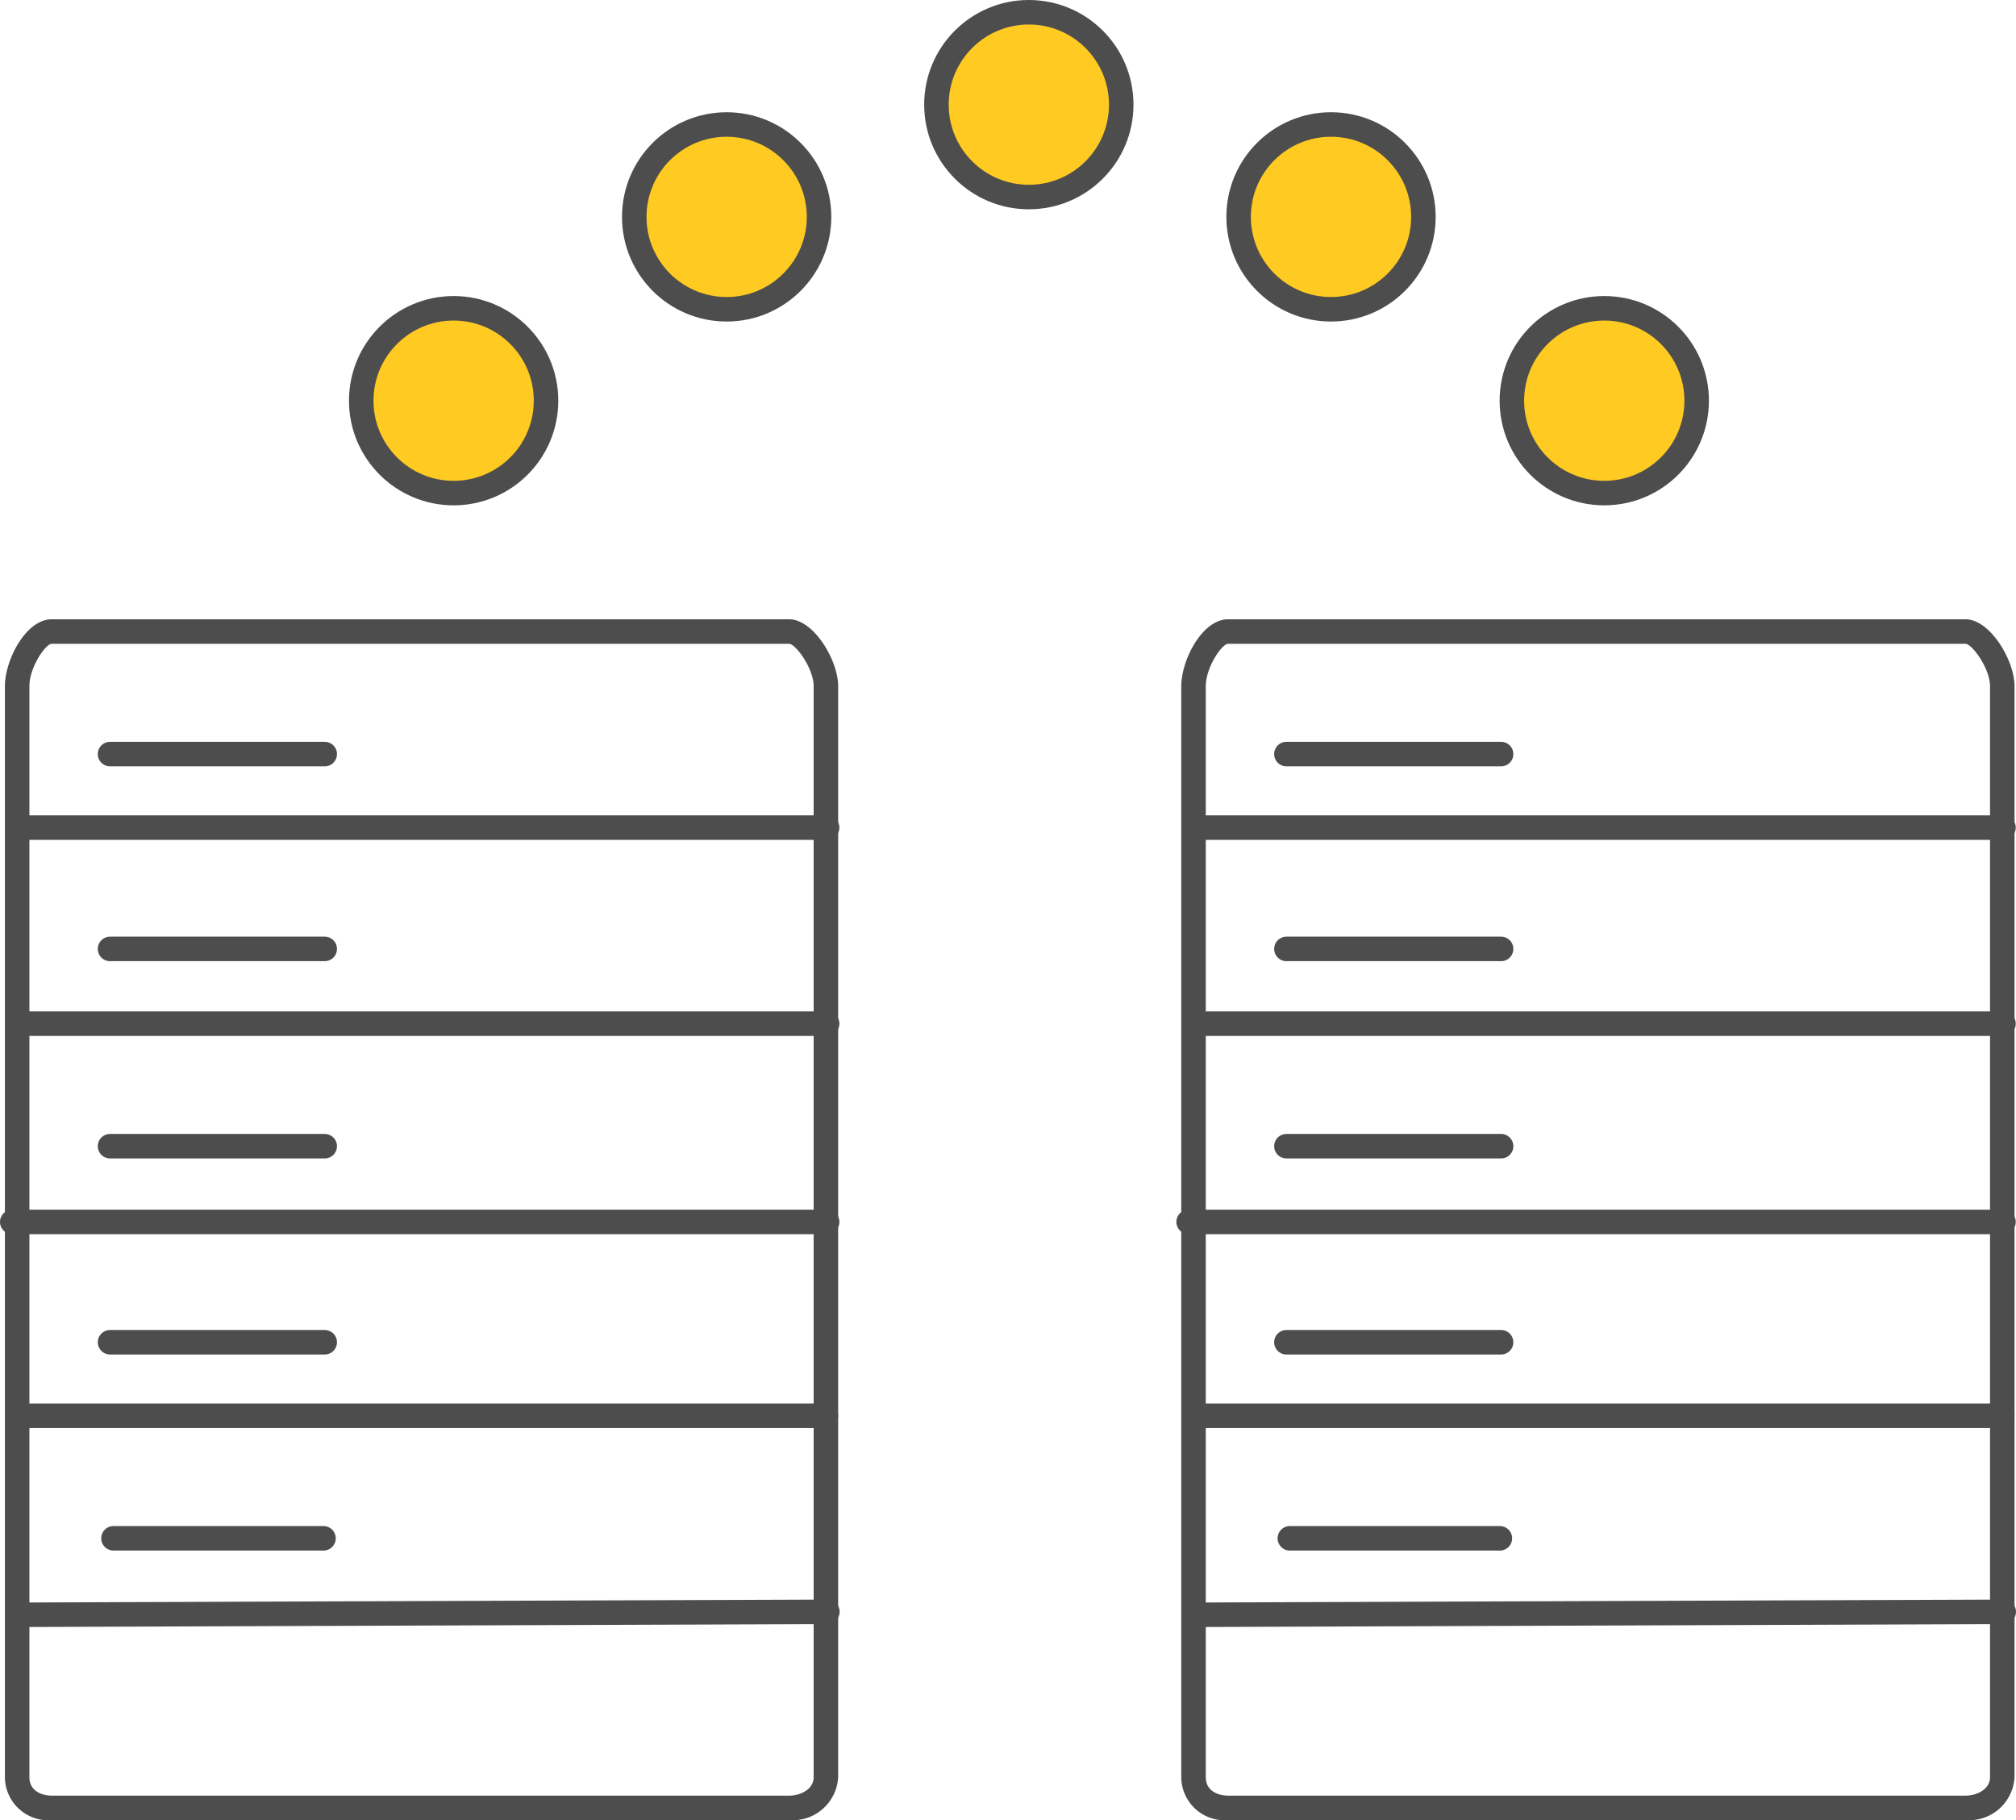 <?xml version="1.0" encoding="UTF-8"?> <svg xmlns="http://www.w3.org/2000/svg" viewBox="0 0 82.26 74.27"><defs><style>.cls-1{fill:#ffca22;stroke-miterlimit:10;}.cls-1,.cls-3,.cls-4{stroke:#4d4d4d;}.cls-2{fill:#4d4d4d;}.cls-3,.cls-4{fill:none;stroke-linecap:round;stroke-linejoin:round;}</style></defs><g id="Layer_2" data-name="Layer 2"><g id="Layer_1-2" data-name="Layer 1"><circle class="cls-1" cx="18.51" cy="16.35" r="3.77"></circle><circle class="cls-1" cx="65.46" cy="16.35" r="3.77"></circle><circle class="cls-1" cx="29.65" cy="8.85" r="3.77"></circle><circle class="cls-1" cx="54.31" cy="8.85" r="3.77"></circle><circle class="cls-1" cx="41.98" cy="4.27" r="3.77"></circle><path class="cls-2" d="M32.2,26.27c.26,0,1,1,1,1.73V72.52c0,.48-.52.75-1,.75H2.11c-.42,0-.91-.2-.91-.75V28c0-.77.66-1.73.91-1.73H32.2m0-1H2.11C1.05,25.27.2,26.94.2,28V72.52a1.77,1.77,0,0,0,1.91,1.75H32.2a1.86,1.86,0,0,0,2-1.75V28c0-1.06-1-2.73-2-2.73Z"></path><line class="cls-3" x1="0.86" y1="33.77" x2="33.75" y2="33.77"></line><line class="cls-4" x1="1.2" y1="41.77" x2="33.75" y2="41.77"></line><line class="cls-3" x1="0.5" y1="49.86" x2="33.75" y2="49.86"></line><line class="cls-3" x1="0.76" y1="57.77" x2="33.7" y2="57.77"></line><line class="cls-3" x1="0.82" y1="65.89" x2="33.76" y2="65.77"></line><line class="cls-3" x1="4.49" y1="30.77" x2="13.25" y2="30.77"></line><line class="cls-3" x1="4.49" y1="38.72" x2="13.25" y2="38.72"></line><line class="cls-3" x1="4.49" y1="46.77" x2="13.25" y2="46.77"></line><line class="cls-3" x1="4.49" y1="54.77" x2="13.25" y2="54.77"></line><line class="cls-3" x1="4.63" y1="62.77" x2="13.2" y2="62.77"></line><path class="cls-2" d="M80.2,26.27c.26,0,1,1,1,1.73V72.52c0,.48-.52.75-1,.75H50.11c-.42,0-.91-.2-.91-.75V28c0-.77.66-1.73.91-1.73H80.2m0-1H50.11c-1.06,0-1.91,1.67-1.91,2.73V72.52a1.77,1.77,0,0,0,1.91,1.75H80.2a1.86,1.86,0,0,0,2-1.75V28c0-1.06-1-2.73-2-2.73Z"></path><line class="cls-3" x1="48.86" y1="33.77" x2="81.75" y2="33.77"></line><line class="cls-4" x1="49.2" y1="41.77" x2="81.75" y2="41.77"></line><line class="cls-3" x1="48.5" y1="49.86" x2="81.75" y2="49.86"></line><line class="cls-3" x1="48.76" y1="57.77" x2="81.7" y2="57.77"></line><line class="cls-3" x1="48.82" y1="65.89" x2="81.76" y2="65.77"></line><line class="cls-3" x1="52.49" y1="30.77" x2="61.25" y2="30.77"></line><line class="cls-3" x1="52.49" y1="38.72" x2="61.25" y2="38.72"></line><line class="cls-3" x1="52.49" y1="46.77" x2="61.25" y2="46.77"></line><line class="cls-3" x1="52.49" y1="54.77" x2="61.25" y2="54.77"></line><line class="cls-3" x1="52.63" y1="62.77" x2="61.2" y2="62.77"></line></g></g></svg> 